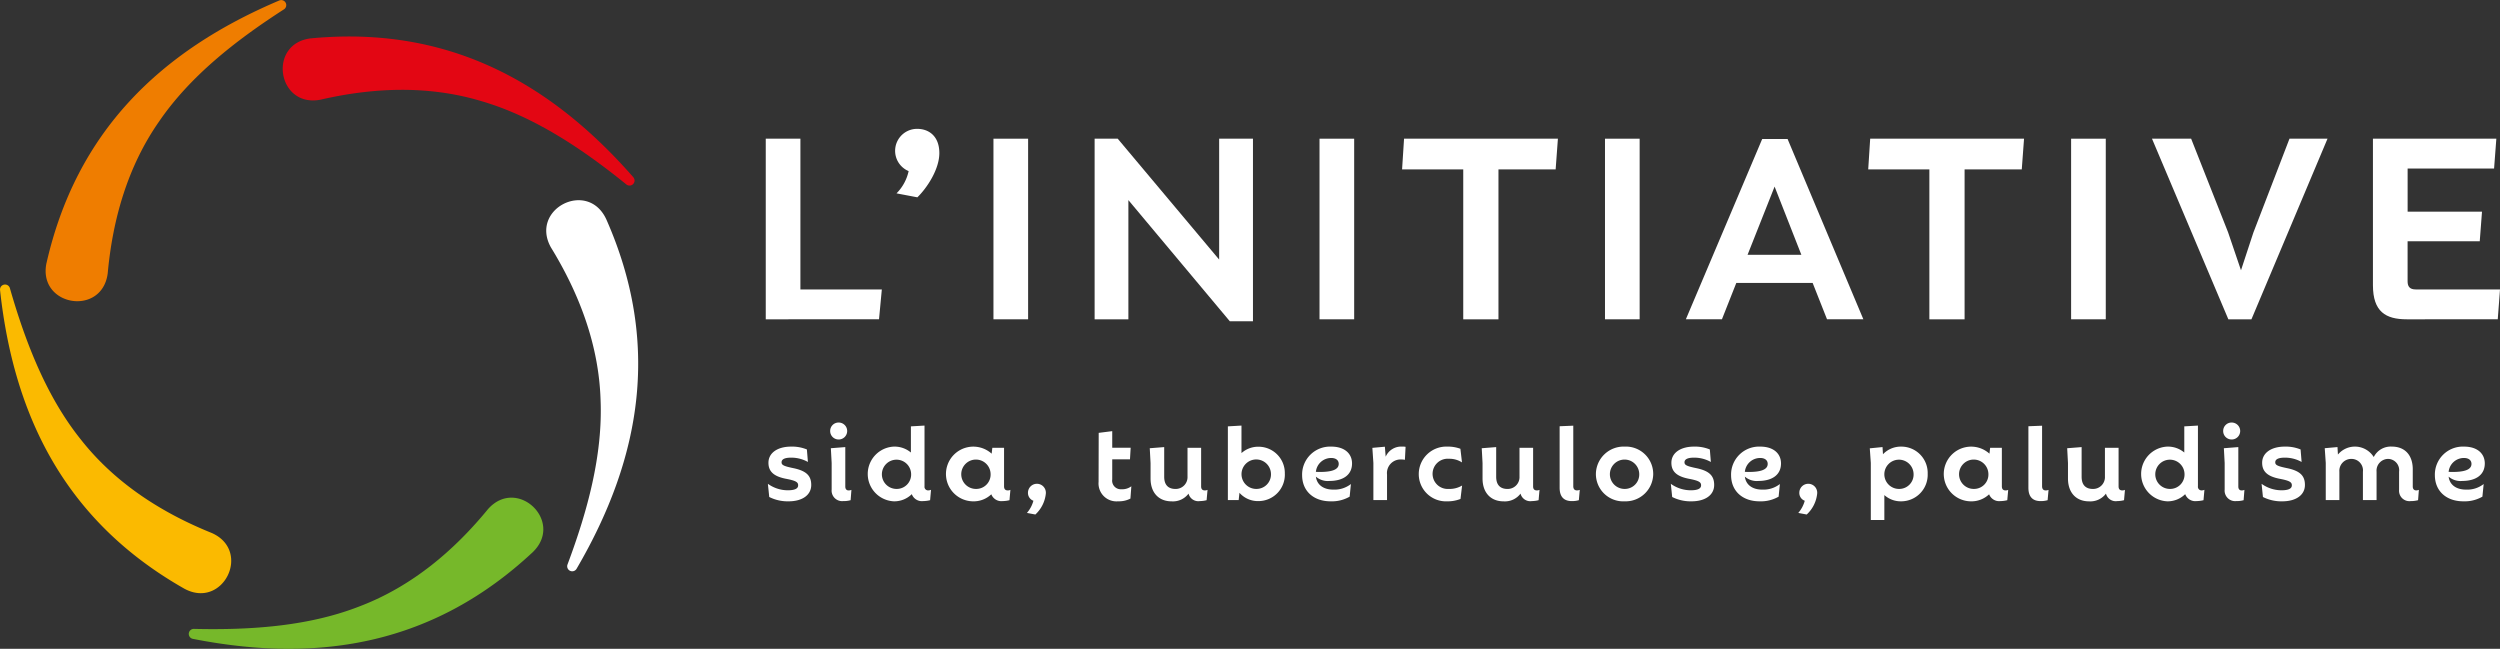 <?xml version="1.0" encoding="UTF-8"?>
<svg xmlns="http://www.w3.org/2000/svg" xmlns:xlink="http://www.w3.org/1999/xlink" width="367.241" height="95.308" viewBox="0 0 367.241 95.308">
  <rect x="0" y="0" width="367.241" height="95.308" fill="#333333" stroke="none"/>
  <defs>
    <clipPath id="clip-path">
      <rect id="Rectangle_7362" data-name="Rectangle 7362" width="367.241" height="95.308" fill="#fff"></rect>
    </clipPath>
  </defs>
  <g id="Groupe_15347" data-name="Groupe 15347" transform="translate(-48 -26)">
    <g id="Groupe_15346" data-name="Groupe 15346" transform="translate(48 26)" clip-path="url(#clip-path)">
      <path id="Tracé_20187" data-name="Tracé 20187" d="M172.1,107.383l-.2-1.938a5.007,5.007,0,0,0,2.923.952c1,0,1.521-.235,1.521-.719.017-.484-.351-.7-1.854-.984-1.738-.352-2.507-1.069-2.507-2.34,0-1.437,1.32-2.373,3.326-2.373a5.746,5.746,0,0,1,2.321.418l.151,1.839a4.992,4.992,0,0,0-2.472-.635c-.937,0-1.4.234-1.4.686,0,.4.318.567,1.787.867,1.871.4,2.573,1.12,2.573,2.457,0,1.487-1.319,2.406-3.324,2.406a5.981,5.981,0,0,1-2.84-.635" transform="translate(-59.101 -34.376)" fill="#fff"></path>
      <path id="Tracé_20188" data-name="Tracé 20188" d="M188.968,104.474l-.117,1.52a3.666,3.666,0,0,1-1.086.134,1.548,1.548,0,0,1-1.7-1.7v-3.894l-.118-2.172,2.121-.167v5.8c0,.4.219.568.486.568a1.14,1.14,0,0,0,.417-.083m-3.125-8.638a1.231,1.231,0,0,1,1.253-1.253,1.245,1.245,0,1,1,0,2.49,1.238,1.238,0,0,1-1.253-1.236" transform="translate(-63.897 -32.52)" fill="#fff"></path>
      <path id="Tracé_20189" data-name="Tracé 20189" d="M200.635,102.372a2.148,2.148,0,1,0-2.156,2.206,2.112,2.112,0,0,0,2.156-2.206m2.923,2.34-.134,1.52a4.459,4.459,0,0,1-1.019.134,1.578,1.578,0,0,1-1.67-1.02,3.665,3.665,0,0,1-2.64,1.053,4.023,4.023,0,0,1,0-8.037,3.746,3.746,0,0,1,2.507.869V95.388l2-.116v8.921a.525.525,0,0,0,.551.6,1.068,1.068,0,0,0,.4-.083" transform="translate(-66.794 -32.757)" fill="#fff"></path>
      <path id="Tracé_20190" data-name="Tracé 20190" d="M218.418,103.991a2.156,2.156,0,1,0-2.156,2.206,2.111,2.111,0,0,0,2.156-2.206m2.908,2.34-.134,1.52a4.2,4.2,0,0,1-1,.134,1.586,1.586,0,0,1-1.67-1,3.753,3.753,0,0,1-2.658,1.036,4.018,4.018,0,1,1,2.708-7l.1-.868h1.722v5.663c0,.436.217.6.551.6a.869.869,0,0,0,.385-.083" transform="translate(-72.902 -34.376)" fill="#fff"></path>
      <path id="Tracé_20191" data-name="Tracé 20191" d="M229.9,112.586a4.571,4.571,0,0,0,.951-1.788,1.219,1.219,0,0,1-.8-1.187,1.315,1.315,0,1,1,2.624.134,4.853,4.853,0,0,1-1.537,3.074Z" transform="translate(-79.046 -37.239)" fill="#fff"></path>
      <path id="Tracé_20192" data-name="Tracé 20192" d="M245.937,103.937l.017-7.167,1.988-.251v2.44h2.707l-.1,1.7h-2.607V103.6a1.269,1.269,0,0,0,1.354,1.454,2.217,2.217,0,0,0,1.453-.436l-.134,1.806a3.6,3.6,0,0,1-1.8.4,2.632,2.632,0,0,1-2.874-2.89" transform="translate(-84.559 -33.185)" fill="#fff"></path>
      <path id="Tracé_20193" data-name="Tracé 20193" d="M265.879,106.366l-.134,1.52a4.18,4.18,0,0,1-1,.134,1.477,1.477,0,0,1-1.654-1.1,2.86,2.86,0,0,1-2.49,1.137c-1.856,0-3.091-1.236-3.091-3.359v-2.272l-.117-2.172,2.121-.167v4.36c0,1.2.6,1.788,1.654,1.788a1.733,1.733,0,0,0,1.771-1.821v-4.227h2v5.68c0,.419.217.585.552.585a.945.945,0,0,0,.384-.083" transform="translate(-88.497 -34.411)" fill="#fff"></path>
      <path id="Tracé_20194" data-name="Tracé 20194" d="M281.21,102.371a2.164,2.164,0,1,0-2.156,2.206,2.127,2.127,0,0,0,2.156-2.206m2.038,0a3.882,3.882,0,0,1-3.859,3.994,3.615,3.615,0,0,1-2.807-1.22l-.116,1.069h-1.588V95.387l2-.116v4.043a3.664,3.664,0,0,1,2.507-.936,3.861,3.861,0,0,1,3.859,3.993" transform="translate(-94.509 -32.756)" fill="#fff"></path>
      <path id="Tracé_20195" data-name="Tracé 20195" d="M293.52,103.69c2.489.1,3.357-.384,3.357-1.17,0-.551-.434-.868-1.1-.868a2.255,2.255,0,0,0-2.255,2.038m2.555,2.607a3.909,3.909,0,0,0,2.59-.819l-.184,1.854a5.222,5.222,0,0,1-2.807.686c-2.472,0-4.177-1.488-4.177-3.859a4.111,4.111,0,0,1,4.277-4.178c1.988,0,3.057,1.053,3.057,2.473,0,1.62-1.218,2.555-3.291,2.573a2.7,2.7,0,0,1-2.02-.635c.133,1.119,1.019,1.906,2.555,1.906" transform="translate(-100.223 -34.376)" fill="#fff"></path>
      <path id="Tracé_20196" data-name="Tracé 20196" d="M312.107,100.013l-.1,1.906a3.024,3.024,0,0,0-.586-.051,2,2,0,0,0-2.039,2.222v3.742h-2.005v-5.447l-.15-2.222,1.838-.167.117,1.47a2.484,2.484,0,0,1,2.389-1.488,2.612,2.612,0,0,1,.535.033" transform="translate(-105.632 -34.375)" fill="#fff"></path>
      <path id="Tracé_20197" data-name="Tracé 20197" d="M317.613,103.99a4.044,4.044,0,0,1,4.194-4.01,5.272,5.272,0,0,1,1.922.318l.234,2.005a3.383,3.383,0,0,0-1.922-.535,2.22,2.22,0,1,0-.033,4.428,3.55,3.55,0,0,0,1.971-.5l-.234,1.972a5.138,5.138,0,0,1-1.938.351,4,4,0,0,1-4.194-4.028" transform="translate(-109.202 -34.375)" fill="#fff"></path>
      <path id="Tracé_20198" data-name="Tracé 20198" d="M340.2,106.366l-.134,1.52a4.181,4.181,0,0,1-1,.134,1.477,1.477,0,0,1-1.654-1.1,2.86,2.86,0,0,1-2.49,1.137c-1.856,0-3.091-1.236-3.091-3.359v-2.272l-.117-2.172,2.121-.167v4.36c0,1.2.6,1.788,1.654,1.788a1.733,1.733,0,0,0,1.771-1.821v-4.227h2v5.68c0,.419.217.585.552.585a.945.945,0,0,0,.384-.083" transform="translate(-114.051 -34.411)" fill="#fff"></path>
      <path id="Tracé_20199" data-name="Tracé 20199" d="M352.107,104.72l-.135,1.52a3.6,3.6,0,0,1-1.035.134c-1.187,0-1.788-.668-1.788-1.955v-9.04l2.005-.083v8.889c0,.434.217.618.535.618a1.091,1.091,0,0,0,.418-.083" transform="translate(-120.045 -32.765)" fill="#fff"></path>
      <path id="Tracé_20200" data-name="Tracé 20200" d="M363.635,103.99a2.156,2.156,0,1,0-2.154,2.206,2.12,2.12,0,0,0,2.154-2.206m-6.366,0a4.069,4.069,0,0,1,4.211-4.01,4.017,4.017,0,0,1,4.209,4.01,4.06,4.06,0,0,1-4.209,4.028,4.011,4.011,0,0,1-4.211-4.028" transform="translate(-122.837 -34.375)" fill="#fff"></path>
      <path id="Tracé_20201" data-name="Tracé 20201" d="M374.242,107.383l-.2-1.938a5.013,5.013,0,0,0,2.924.952c1,0,1.52-.235,1.52-.719.017-.484-.35-.7-1.854-.984-1.738-.352-2.507-1.069-2.507-2.34,0-1.437,1.321-2.373,3.325-2.373a5.749,5.749,0,0,1,2.322.418l.151,1.839a4.994,4.994,0,0,0-2.473-.635c-.934,0-1.4.234-1.4.686,0,.4.318.567,1.788.867,1.871.4,2.572,1.12,2.572,2.457,0,1.487-1.319,2.406-3.324,2.406a5.994,5.994,0,0,1-2.841-.635" transform="translate(-128.604 -34.376)" fill="#fff"></path>
      <path id="Tracé_20202" data-name="Tracé 20202" d="M389.552,103.69c2.489.1,3.357-.384,3.357-1.17,0-.551-.434-.868-1.1-.868a2.255,2.255,0,0,0-2.255,2.038m2.555,2.607a3.91,3.91,0,0,0,2.59-.819l-.184,1.854a5.223,5.223,0,0,1-2.807.686c-2.472,0-4.177-1.488-4.177-3.859a4.111,4.111,0,0,1,4.277-4.178c1.988,0,3.057,1.053,3.057,2.473,0,1.62-1.219,2.555-3.291,2.573a2.7,2.7,0,0,1-2.02-.635c.133,1.119,1.019,1.906,2.555,1.906" transform="translate(-133.241 -34.376)" fill="#fff"></path>
      <path id="Tracé_20203" data-name="Tracé 20203" d="M402.575,112.586a4.573,4.573,0,0,0,.952-1.788,1.219,1.219,0,0,1-.8-1.187,1.315,1.315,0,1,1,2.624.134,4.853,4.853,0,0,1-1.537,3.074Z" transform="translate(-138.414 -37.239)" fill="#fff"></path>
      <path id="Tracé_20204" data-name="Tracé 20204" d="M425.017,103.99a2.148,2.148,0,1,0-2.139,2.206,2.107,2.107,0,0,0,2.139-2.206m2.072,0a3.9,3.9,0,0,1-3.876,4.028,3.61,3.61,0,0,1-2.49-.919v3.658h-1.989V102.37l-.15-2.138,1.871-.184.066,1.053a3.614,3.614,0,0,1,2.691-1.12,3.87,3.87,0,0,1,3.876,4.01" transform="translate(-143.919 -34.375)" fill="#fff"></path>
      <path id="Tracé_20205" data-name="Tracé 20205" d="M441.792,103.991a2.156,2.156,0,1,0-2.156,2.206,2.111,2.111,0,0,0,2.156-2.206m2.908,2.34-.134,1.52a4.2,4.2,0,0,1-1,.134,1.586,1.586,0,0,1-1.67-1,3.752,3.752,0,0,1-2.657,1.036,4.018,4.018,0,1,1,2.708-7l.1-.868h1.722v5.663c0,.436.217.6.551.6a.869.869,0,0,0,.385-.083" transform="translate(-149.703 -34.376)" fill="#fff"></path>
      <path id="Tracé_20206" data-name="Tracé 20206" d="M457.049,104.72l-.135,1.52a3.605,3.605,0,0,1-1.035.134c-1.187,0-1.788-.668-1.788-1.955v-9.04L456.1,95.3v8.889c0,.434.217.618.535.618a1.09,1.09,0,0,0,.418-.083" transform="translate(-156.126 -32.765)" fill="#fff"></path>
      <path id="Tracé_20207" data-name="Tracé 20207" d="M471.259,106.366l-.134,1.52a4.186,4.186,0,0,1-1,.134,1.479,1.479,0,0,1-1.655-1.1,2.859,2.859,0,0,1-2.489,1.137c-1.856,0-3.091-1.236-3.091-3.359v-2.272l-.117-2.172,2.121-.167v4.36c0,1.2.6,1.788,1.654,1.788a1.733,1.733,0,0,0,1.77-1.821v-4.227h2.005v5.68c0,.419.217.585.552.585a.945.945,0,0,0,.384-.083" transform="translate(-159.111 -34.411)" fill="#fff"></path>
      <path id="Tracé_20208" data-name="Tracé 20208" d="M485.706,102.372a2.148,2.148,0,1,0-2.156,2.206,2.112,2.112,0,0,0,2.156-2.206m2.923,2.34-.134,1.52a4.459,4.459,0,0,1-1.019.134,1.578,1.578,0,0,1-1.67-1.02,3.665,3.665,0,0,1-2.64,1.053,4.023,4.023,0,0,1,0-8.037,3.743,3.743,0,0,1,2.506.869V95.388l2.005-.116v8.921a.525.525,0,0,0,.551.6,1.065,1.065,0,0,0,.4-.083" transform="translate(-164.808 -32.757)" fill="#fff"></path>
      <path id="Tracé_20209" data-name="Tracé 20209" d="M500.815,104.474l-.117,1.52a3.666,3.666,0,0,1-1.086.134,1.549,1.549,0,0,1-1.7-1.7v-3.894l-.117-2.172,2.123-.167v5.8c0,.4.217.568.484.568a1.146,1.146,0,0,0,.417-.083m-3.125-8.638a1.231,1.231,0,0,1,1.253-1.253,1.245,1.245,0,1,1,0,2.49,1.238,1.238,0,0,1-1.253-1.236" transform="translate(-171.117 -32.52)" fill="#fff"></path>
      <path id="Tracé_20210" data-name="Tracé 20210" d="M506.493,107.383l-.2-1.938a5.012,5.012,0,0,0,2.924.952c1,0,1.52-.235,1.52-.719.017-.484-.351-.7-1.854-.984-1.738-.352-2.506-1.069-2.506-2.34,0-1.437,1.32-2.373,3.324-2.373a5.749,5.749,0,0,1,2.322.418l.151,1.839a4.992,4.992,0,0,0-2.473-.635c-.935,0-1.4.234-1.4.686,0,.4.318.567,1.788.867,1.871.4,2.572,1.12,2.572,2.457,0,1.487-1.319,2.406-3.324,2.406a5.994,5.994,0,0,1-2.841-.635" transform="translate(-174.075 -34.376)" fill="#fff"></path>
      <path id="Tracé_20211" data-name="Tracé 20211" d="M534.255,106.331l-.116,1.52a4.112,4.112,0,0,1-1.07.134,1.53,1.53,0,0,1-1.72-1.671v-2.64a1.661,1.661,0,0,0-1.621-1.887,1.728,1.728,0,0,0-1.687,1.887v4.161h-2.005v-4.161a1.69,1.69,0,0,0-1.687-1.887,1.753,1.753,0,0,0-1.772,1.887v4.161h-2v-5.447l-.15-2.172,1.872-.167.066,1.1a3.253,3.253,0,0,1,5.263.368,2.781,2.781,0,0,1,2.657-1.538c1.9,0,3.073,1.238,3.073,3.341v2.524c0,.366.2.568.5.568a.967.967,0,0,0,.4-.083" transform="translate(-178.932 -34.376)" fill="#fff"></path>
      <path id="Tracé_20212" data-name="Tracé 20212" d="M547.106,103.69c2.489.1,3.357-.384,3.357-1.17,0-.551-.434-.868-1.1-.868a2.256,2.256,0,0,0-2.255,2.038m2.555,2.607a3.911,3.911,0,0,0,2.59-.819l-.184,1.854a5.223,5.223,0,0,1-2.807.686c-2.472,0-4.177-1.488-4.177-3.859a4.111,4.111,0,0,1,4.277-4.178c1.988,0,3.057,1.053,3.057,2.473,0,1.62-1.219,2.555-3.291,2.573a2.7,2.7,0,0,1-2.021-.635c.133,1.119,1.019,1.906,2.555,1.906" transform="translate(-187.412 -34.376)" fill="#fff"></path>
      <path id="Tracé_20213" data-name="Tracé 20213" d="M176.517,53.193h11.961l-.414,4.387H171.427V31.05h5.091Z" transform="translate(-58.94 -10.676)" fill="#fff"></path>
      <path id="Tracé_20214" data-name="Tracé 20214" d="M200.591,38.321a6.615,6.615,0,0,0,1.78-3.27,3.228,3.228,0,0,1,1.241-6.207c1.821,0,3.27,1.159,3.27,3.558s-1.821,5.133-3.228,6.5Z" transform="translate(-68.896 -9.917)" fill="#fff"></path>
      <rect id="Rectangle_7358" data-name="Rectangle 7358" width="5.091" height="26.53" transform="translate(145.935 20.374)" fill="#fff"></rect>
      <path id="Tracé_20215" data-name="Tracé 20215" d="M263.343,31.05h4.967V57.87h-3.4l-14.9-17.8V57.58H245.05V31.05h3.393l14.9,17.756Z" transform="translate(-84.254 -10.676)" fill="#fff"></path>
      <rect id="Rectangle_7359" data-name="Rectangle 7359" width="5.091" height="26.53" transform="translate(193.832 20.374)" fill="#fff"></rect>
      <path id="Tracé_20216" data-name="Tracé 20216" d="M336.438,35.561h-8.4V57.58h-5.174V35.561H313.88l.29-4.511h22.6Z" transform="translate(-107.919 -10.676)" fill="#fff"></path>
      <rect id="Rectangle_7360" data-name="Rectangle 7360" width="5.091" height="26.53" transform="translate(235.767 20.374)" fill="#fff"></rect>
      <path id="Tracé_20217" data-name="Tracé 20217" d="M386.474,48.124h7.9l-3.93-10.017ZM398.145,57.6l-2.111-5.339H384.818l-2.11,5.339h-5.3l11.217-26.489h3.724L403.484,57.6Z" transform="translate(-129.762 -10.697)" fill="#fff"></path>
      <path id="Tracé_20218" data-name="Tracé 20218" d="M440.787,35.561h-8.4V57.58h-5.174V35.561H418.23l.29-4.511h22.6Z" transform="translate(-143.796 -10.676)" fill="#fff"></path>
      <rect id="Rectangle_7361" data-name="Rectangle 7361" width="5.091" height="26.53" transform="translate(304.239 20.374)" fill="#fff"></rect>
      <path id="Tracé_20219" data-name="Tracé 20219" d="M501.956,31.05h5.588L496.369,57.58h-3.393L481.76,31.05h5.751l5.423,13.741,1.9,5.589,1.822-5.547Z" transform="translate(-165.64 -10.676)" fill="#fff"></path>
      <path id="Tracé_20220" data-name="Tracé 20220" d="M549.887,53.193l-.331,4.387H536.187c-3.1,0-4.966-1.117-4.966-5.007V31.05h18.128l-.332,4.388h-12.7V41.77h10.925l-.331,4.347H536.312v5.877c0,.744.289,1.2,1.2,1.2Z" transform="translate(-182.645 -10.676)" fill="#fff"></path>
      <path id="Tracé_20221" data-name="Tracé 20221" d="M92.792,119.416c-14.362,13.408-31.113,16.446-49.931,12.736A.739.739,0,0,1,43,130.687c8.467.2,16.988-.4,24.474-3.358,7.511-2.883,13.689-8.064,18.737-14.229,4.288-4.839,11.25,1.812,6.579,6.316" transform="translate(-14.53 -38.306)" fill="#76b82a"></path>
      <path id="Tracé_20222" data-name="Tracé 20222" d="M131.1,47.618c7.95,17.967,5.322,34.788-4.362,51.345a.739.739,0,0,1-1.337-.614c2.971-7.932,5.2-16.177,4.862-24.221-.257-8.041-3.123-15.577-7.289-22.369-3.163-5.639,5.4-10.032,8.126-4.14" transform="translate(-42.042 -15.41)" fill="#fff"></path>
      <path id="Tracé_20223" data-name="Tracé 20223" d="M67.472,8.441c19.561-1.849,34.682,5.973,47.319,20.4a.739.739,0,0,1-1.007,1.073c-6.581-5.329-13.7-10.056-21.433-12.284-7.708-2.3-15.765-1.971-23.526-.172-6.351,1.214-7.8-8.3-1.354-9.019" transform="translate(-21.761 -2.81)" fill="#e30613"></path>
      <path id="Tracé_20224" data-name="Tracé 20224" d="M10.352,38.619C14.722,19.463,26.885,7.552,44.546.069a.739.739,0,0,1,.7,1.292c-7.123,4.582-13.84,9.86-18.378,16.508-4.6,6.6-6.809,14.355-7.53,22.289-.836,6.412-10.331,4.81-8.99-1.539" transform="translate(-3.515 0)" fill="#ef7d00"></path>
      <path id="Tracé_20225" data-name="Tracé 20225" d="M27.066,108.365C9.982,98.659,2.083,83.579.007,64.511a.739.739,0,0,1,1.44-.3C3.781,72.35,6.9,80.3,11.958,86.565,16.951,92.874,23.74,97.223,31.131,100.2c5.9,2.649,1.628,11.279-4.065,8.165" transform="translate(0 -21.896)" fill="#fbba00"></path>
    </g>
  </g>
</svg>
